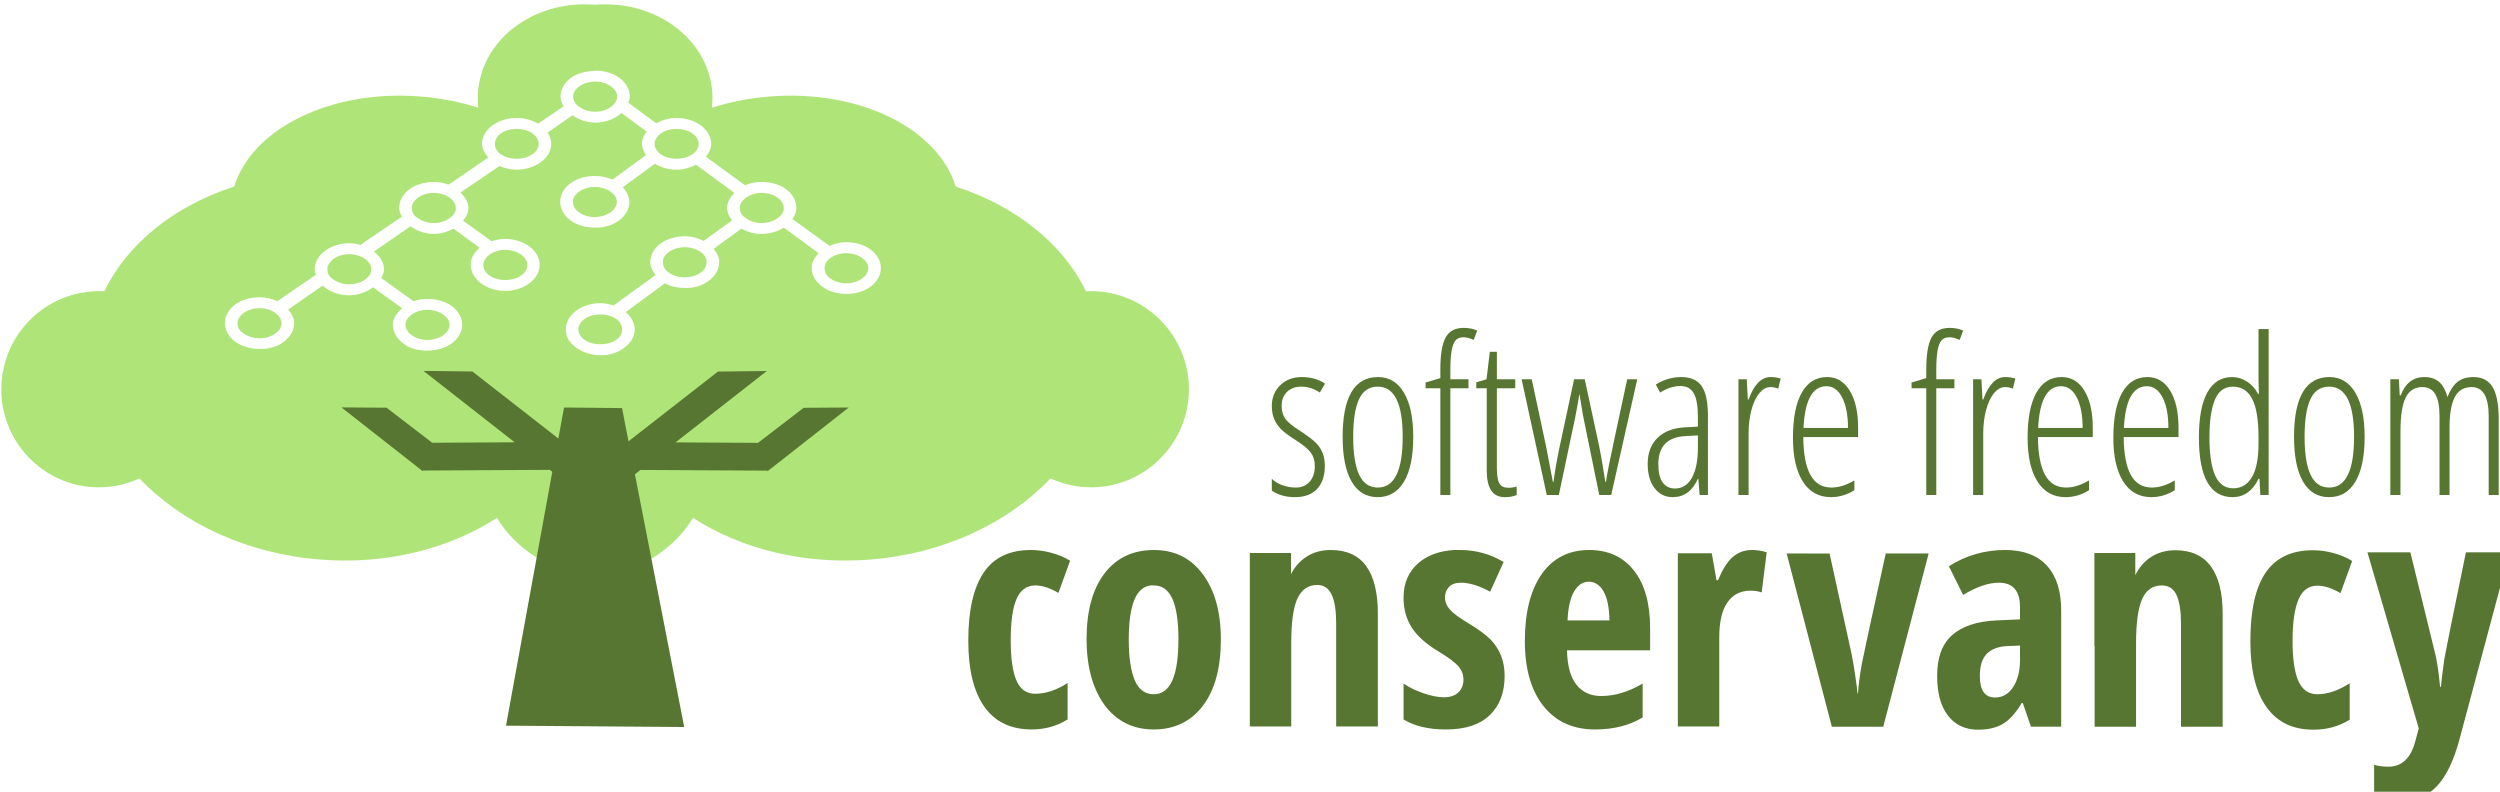 <?xml version="1.0" encoding="UTF-8" standalone="no"?>
<!-- Created with Inkscape (http://www.inkscape.org/) -->

<svg
   xmlns:dc="http://purl.org/dc/elements/1.1/"
   xmlns:cc="http://creativecommons.org/ns#"
   xmlns:rdf="http://www.w3.org/1999/02/22-rdf-syntax-ns#"
   xmlns:svg="http://www.w3.org/2000/svg"
   xmlns="http://www.w3.org/2000/svg"
   xmlns:sodipodi="http://sodipodi.sourceforge.net/DTD/sodipodi-0.dtd"
   xmlns:inkscape="http://www.inkscape.org/namespaces/inkscape"
   width="82.953mm"
   height="26.27mm"
   viewBox="0 0 82.953 26.27"
   version="1.1"
   id="svg982"
   inkscape:version="0.92.3 (2405546, 2018-03-11)"
   sodipodi:docname="sfconservancy.svg">
  <defs
     id="defs976" />
  <sodipodi:namedview
     id="base"
     pagecolor="#ffffff"
     bordercolor="#666666"
     borderopacity="1.0"
     inkscape:pageopacity="0.0"
     inkscape:pageshadow="2"
     inkscape:zoom="2.1615234"
     inkscape:cx="225.74457"
     inkscape:cy="277.04662"
     inkscape:document-units="mm"
     inkscape:current-layer="layer1"
     showgrid="false"
     fit-margin-top="0"
     fit-margin-left="0"
     fit-margin-right="0"
     fit-margin-bottom="0"
     inkscape:window-width="3200"
     inkscape:window-height="1771"
     inkscape:window-x="0"
     inkscape:window-y="2160"
     inkscape:window-maximized="1" />
  <g
     inkscape:label="Layer 1"
     inkscape:groupmode="layer"
     id="layer1"
     transform="translate(-0.142,-270.645)">
    <g
       id="g4365"
       transform="matrix(0.102,0,0,0.102,-10.589,235.635)">
      <path
         inkscape:connector-curvature="0"
         style="fill:#afe478;fill-opacity:1;fill-rule:evenodd;stroke:none"
         d="m 294.873,344.654 c -17.996,0.203 -32.918,12.382 -34.164,28.452 -0.136,1.756 -0.082,3.472 0.108,5.173 -5.894,-1.888 -12.254,-3.144 -18.968,-3.664 -29.235,-2.267 -54.666,10.514 -60.461,29.314 -19.335,6.262 -34.682,18.44 -42.247,34.056 -17.17,-0.894 -32.07,12.147 -33.41,29.422 -1.361,17.549 11.692,32.914 29.207,34.272 5.543,0.43 10.9,-0.65 15.627,-2.802 13.679,14.401 34.762,24.529 58.952,26.404 21.791,1.69 42.023,-3.657 57.335,-13.579 6.05,10.001 17.285,17.4 30.715,19.399 v 0.323 c 0.401,-0.039 0.788,-0.167 1.186,-0.216 0.405,0.05 0.776,0.175 1.185,0.216 v -0.323 c 13.452,-1.989 24.659,-9.386 30.715,-19.399 15.313,9.923 35.652,15.269 57.443,13.579 24.19,-1.876 45.165,-12.004 58.844,-26.404 4.728,2.152 10.085,3.232 15.627,2.802 17.514,-1.358 30.675,-16.723 29.314,-34.272 -1.339,-17.275 -16.24,-30.316 -33.41,-29.422 -7.565,-15.616 -23.02,-27.795 -42.355,-34.056 -5.795,-18.801 -31.118,-31.581 -60.353,-29.314 -6.714,0.521 -13.074,1.776 -18.968,3.664 0.19,-1.701 0.244,-3.418 0.108,-5.173 -1.246,-16.07 -16.276,-28.249 -34.272,-28.452 -1.2,-0.014 -2.441,0.014 -3.664,0.108 -0.072,0.007 -0.144,-0.007 -0.216,0 -0.072,-0.007 -0.143,0.007 -0.216,0 -1.223,-0.095 -2.465,-0.122 -3.664,-0.108 z m 3.449,21.555 h 0.539 c 3.054,0 5.822,0.859 7.867,2.371 2.046,1.512 3.341,3.666 3.341,6.035 0,0.699 -0.217,1.389 -0.431,2.048 l 9.053,6.682 c 1.883,-1.056 4.069,-1.724 6.574,-1.724 3.053,0 5.822,0.867 7.867,2.371 2.046,1.504 3.449,3.666 3.449,6.035 0,1.559 -0.75,2.954 -1.724,4.203 l 12.717,9.269 c 1.61,-0.674 3.42,-1.078 5.389,-1.078 3.054,0 5.93,0.859 7.975,2.371 2.046,1.512 3.341,3.666 3.341,6.035 0,1.338 -0.562,2.554 -1.293,3.664 l 12.071,8.73 c 1.629,-0.693 3.499,-1.186 5.496,-1.186 3.054,0 5.822,0.859 7.867,2.371 2.046,1.512 3.341,3.666 3.341,6.035 0,2.369 -1.295,4.523 -3.341,6.035 -2.046,1.512 -4.814,2.371 -7.867,2.371 -3.054,0 -5.822,-0.859 -7.867,-2.371 -2.046,-1.512 -3.449,-3.666 -3.449,-6.035 0,-1.829 0.966,-3.483 2.263,-4.85 l -11.316,-8.299 c -1.96,1.237 -4.485,2.048 -7.221,2.048 -2.494,0 -4.697,-0.678 -6.574,-1.724 l -9.053,6.574 c 0.781,0.953 1.453,1.983 1.724,3.125 0.09,0.381 0.108,0.781 0.108,1.185 0,2.369 -1.295,4.523 -3.341,6.035 -1.023,0.756 -2.227,1.428 -3.557,1.832 -0.665,0.202 -1.327,0.327 -2.048,0.431 -0.721,0.104 -1.5,0.108 -2.263,0.108 -2.402,0 -4.63,-0.533 -6.466,-1.509 l -12.717,9.376 c 1.311,1.105 2.286,2.56 2.694,4.095 0.136,0.512 0.216,0.968 0.216,1.509 0,2.369 -1.295,4.415 -3.341,5.928 -0.511,0.378 -1.022,0.774 -1.617,1.078 -1.19,0.607 -2.546,1.065 -3.988,1.293 -0.721,0.114 -1.5,0.108 -2.263,0.108 -3.054,0 -5.822,-0.967 -7.867,-2.479 -1.023,-0.756 -1.899,-1.59 -2.479,-2.587 -0.29,-0.498 -0.493,-1.068 -0.647,-1.617 -0.153,-0.549 -0.216,-1.132 -0.216,-1.724 0,-2.369 1.295,-4.523 3.341,-6.035 2.046,-1.512 4.814,-2.479 7.867,-2.479 1.524,0 2.983,0.337 4.311,0.754 l 13.687,-9.915 c -0.489,-0.623 -0.877,-1.241 -1.186,-1.94 -0.309,-0.699 -0.539,-1.481 -0.539,-2.263 0,-2.369 1.295,-4.531 3.341,-6.035 0.511,-0.376 1.022,-0.677 1.617,-0.97 1.785,-0.878 3.961,-1.401 6.251,-1.401 2.296,0 4.35,0.61 6.143,1.509 l 9.269,-6.682 c -0.452,-0.604 -0.894,-1.255 -1.186,-1.94 -0.291,-0.685 -0.431,-1.405 -0.431,-2.155 0,-1.853 1.042,-3.47 2.371,-4.85 l -12.502,-9.161 c -1.825,0.952 -3.991,1.617 -6.359,1.617 -2.687,0 -5.061,-0.742 -7.005,-1.94 l -10.454,7.652 c 0.934,1.009 1.626,2.179 1.94,3.449 0.105,0.423 0.216,0.846 0.216,1.293 0,2.369 -1.295,4.523 -3.341,6.035 -0.511,0.378 -1.119,0.785 -1.724,1.078 -1.21,0.586 -2.526,0.977 -3.988,1.186 -0.731,0.104 -1.5,0.108 -2.263,0.108 -3.054,0 -5.822,-0.859 -7.867,-2.371 -2.046,-1.512 -3.341,-3.666 -3.341,-6.035 0,-2.369 1.295,-4.531 3.341,-6.035 2.046,-1.504 4.815,-2.371 7.867,-2.371 2.105,0 4.129,0.421 5.82,1.186 l 10.885,-7.975 c -0.735,-1.115 -1.293,-2.323 -1.293,-3.664 0,-0.365 0.035,-0.727 0.108,-1.078 0.223,-1.052 0.757,-2.029 1.401,-2.91 l -8.191,-6.035 c -2.081,1.866 -5.075,3.125 -8.514,3.125 -2.863,0 -5.436,-1.025 -7.436,-2.371 l -8.083,5.604 c 0.714,1.103 1.186,2.346 1.186,3.664 0,2.369 -1.295,4.416 -3.341,5.928 -2.046,1.512 -4.814,2.479 -7.867,2.479 -2.039,0 -3.949,-0.465 -5.604,-1.186 l -12.717,8.622 c 1.416,1.403 2.587,3.037 2.587,4.958 0,0.386 -0.021,0.816 -0.108,1.186 -0.26,1.108 -0.898,2.086 -1.617,3.018 l 9.269,6.682 c 1.37,-0.45 2.831,-0.754 4.419,-0.754 3.054,0 5.822,0.967 7.867,2.479 2.046,1.512 3.341,3.558 3.341,5.928 0,2.369 -1.295,4.523 -3.341,6.035 -2.046,1.512 -4.814,2.479 -7.867,2.479 -3.054,0 -5.83,-0.966 -7.867,-2.479 -2.038,-1.512 -3.341,-3.667 -3.341,-6.035 0,-1.086 0.247,-2.1 0.754,-3.018 0.254,-0.459 0.615,-0.878 0.97,-1.293 0.355,-0.415 0.746,-0.816 1.186,-1.186 l -8.514,-6.251 c -1.831,0.964 -3.973,1.724 -6.359,1.724 -2.956,0 -5.631,-1.054 -7.652,-2.479 l -11.855,8.191 c 1.432,1.122 2.556,2.597 3.018,4.203 0.154,0.536 0.216,1.047 0.216,1.617 0,1.03 -0.414,1.9 -0.862,2.802 l 10.454,7.544 c 1.406,-0.476 2.891,-0.754 4.526,-0.754 3.054,0 5.93,0.859 7.975,2.371 2.046,1.512 3.341,3.666 3.341,6.035 0,2.369 -1.295,4.531 -3.341,6.035 -2.046,1.504 -4.922,2.371 -7.975,2.371 -1.526,0 -2.981,-0.134 -4.311,-0.539 -0.665,-0.202 -1.345,-0.462 -1.94,-0.754 -0.595,-0.293 -1.105,-0.702 -1.617,-1.078 -2.046,-1.504 -3.341,-3.666 -3.341,-6.035 0,-2.112 1.341,-3.921 3.018,-5.389 l -9.484,-6.79 c -2.041,1.507 -4.711,2.587 -7.76,2.587 -3.488,0 -6.544,-1.214 -8.622,-3.125 l -11.208,7.76 c 0.543,0.645 1.052,1.419 1.401,2.155 0.175,0.368 0.334,0.687 0.431,1.078 0.097,0.391 0.108,0.771 0.108,1.185 0,2.37 -1.295,4.531 -3.341,6.035 -0.511,0.376 -1.022,0.785 -1.617,1.078 -1.19,0.586 -2.546,0.976 -3.988,1.186 -0.721,0.105 -1.5,0.108 -2.263,0.108 -3.053,0 -5.929,-0.867 -7.975,-2.371 -2.046,-1.504 -3.341,-3.666 -3.341,-6.035 0,-2.369 1.295,-4.523 3.341,-6.035 2.046,-1.512 4.921,-2.371 7.975,-2.371 2.128,0 4.005,0.512 5.712,1.293 l 12.609,-8.622 c -0.179,-0.572 -0.431,-1.091 -0.431,-1.724 0,-2.369 1.295,-4.523 3.341,-6.035 2.046,-1.512 4.814,-2.479 7.867,-2.479 1.302,0 2.602,0.23 3.772,0.539 l 1.724,-1.293 0.216,-0.108 11.424,-7.76 c -0.453,-0.914 -0.862,-1.876 -0.862,-2.91 0,-2.369 1.295,-4.523 3.341,-6.035 2.046,-1.512 4.921,-2.371 7.975,-2.371 1.733,0 3.27,0.331 4.742,0.862 l 1.509,-0.97 11.424,-7.867 c -1.101,-1.297 -2.048,-2.748 -2.048,-4.419 0,-2.369 1.403,-4.531 3.449,-6.035 2.046,-1.504 4.815,-2.371 7.867,-2.371 2.619,0 4.969,0.687 6.897,1.832 l 8.299,-5.604 c -0.542,-0.985 -0.97,-2.095 -0.97,-3.233 0,-2.369 1.295,-4.523 3.341,-6.035 1.911,-1.413 4.618,-2.151 7.436,-2.263 v -0.108 z m 0.539,3.557 c -2.089,0 -4.016,0.678 -5.281,1.617 -0.953,0.707 -1.584,1.51 -1.832,2.371 -0.083,0.287 -0.108,0.555 -0.108,0.862 0,0.922 0.353,1.803 1.078,2.587 0.241,0.261 0.545,0.519 0.862,0.754 0.948,0.703 2.289,1.274 3.772,1.509 0.494,0.078 0.987,0.108 1.509,0.108 2.089,0 3.899,-0.676 5.173,-1.617 1.28,-0.945 1.94,-2.12 1.94,-3.341 0,-1.22 -0.66,-2.288 -1.94,-3.233 -1.275,-0.941 -3.084,-1.617 -5.173,-1.617 z m -25.542,15.412 c -2.09,0 -4.015,0.577 -5.281,1.509 -0.954,0.703 -1.507,1.586 -1.724,2.479 -0.072,0.298 -0.108,0.555 -0.108,0.862 0,0.922 0.276,1.803 0.97,2.587 0.231,0.261 0.545,0.519 0.862,0.754 1.265,0.938 3.192,1.509 5.281,1.509 2.089,0 3.899,-0.568 5.173,-1.509 1.28,-0.945 1.94,-2.121 1.94,-3.341 0,-1.22 -0.658,-2.402 -1.94,-3.341 -1.275,-0.935 -3.083,-1.509 -5.173,-1.509 z m 51.947,0 c -2.09,0 -3.908,0.577 -5.173,1.509 -0.954,0.703 -1.585,1.586 -1.832,2.479 -0.082,0.298 -0.108,0.555 -0.108,0.862 0,0.922 0.353,1.803 1.078,2.587 0.241,0.261 0.545,0.519 0.862,0.754 1.265,0.938 3.084,1.509 5.173,1.509 2.089,0 4.006,-0.568 5.281,-1.509 1.28,-0.945 1.94,-2.121 1.94,-3.341 0,-1.22 -0.658,-2.402 -1.94,-3.341 -1.275,-0.935 -3.191,-1.509 -5.281,-1.509 z m -26.62,18.86 c -2.09,0 -3.898,0.682 -5.173,1.617 -0.961,0.704 -1.587,1.51 -1.832,2.371 -0.082,0.287 -0.108,0.557 -0.108,0.862 0,0.915 0.352,1.8 1.078,2.587 0.242,0.262 0.542,0.518 0.862,0.754 0.956,0.706 2.214,1.275 3.664,1.509 0.483,0.078 0.987,0.108 1.509,0.108 2.089,0 4.016,-0.678 5.281,-1.617 1.27,-0.942 1.94,-2.112 1.94,-3.341 0,-1.229 -0.668,-2.297 -1.94,-3.233 -1.266,-0.932 -3.191,-1.617 -5.281,-1.617 z m -52.27,1.94 c -2.09,0 -4.015,0.684 -5.281,1.617 -0.954,0.702 -1.585,1.586 -1.832,2.479 -0.082,0.298 -0.108,0.555 -0.108,0.862 0,0.922 0.353,1.833 1.078,2.587 0.241,0.251 0.545,0.411 0.862,0.647 0.948,0.703 2.289,1.274 3.772,1.509 0.494,0.078 0.987,0.108 1.509,0.108 2.089,0 3.899,-0.676 5.173,-1.617 1.28,-0.945 1.94,-2.013 1.94,-3.233 0,-1.22 -0.658,-2.402 -1.94,-3.341 -1.276,-0.935 -3.083,-1.617 -5.173,-1.617 z m 106.588,0 c -2.09,0 -3.898,0.682 -5.173,1.617 -0.961,0.705 -1.587,1.588 -1.832,2.479 -0.082,0.297 -0.108,0.557 -0.108,0.862 0,0.915 0.352,1.83 1.078,2.587 0.242,0.252 0.542,0.41 0.862,0.647 0.956,0.706 2.214,1.275 3.664,1.509 0.483,0.078 0.987,0.108 1.509,0.108 2.089,0 4.016,-0.679 5.281,-1.617 1.27,-0.942 1.94,-2.004 1.94,-3.233 0,-1.229 -0.668,-2.404 -1.94,-3.341 -1.265,-0.932 -3.191,-1.617 -5.281,-1.617 z m -25.003,17.675 c -2.09,0 -4.015,0.684 -5.281,1.617 -0.954,0.703 -1.507,1.508 -1.724,2.371 -0.072,0.288 -0.108,0.555 -0.108,0.862 0,0.922 0.276,1.803 0.97,2.587 0.231,0.261 0.545,0.519 0.862,0.754 0.948,0.703 2.289,1.274 3.772,1.509 0.494,0.078 0.987,0.108 1.509,0.108 2.089,0 4.006,-0.676 5.281,-1.617 1.28,-0.945 1.832,-2.121 1.832,-3.341 0,-1.22 -0.551,-2.294 -1.832,-3.233 -1.275,-0.935 -3.191,-1.617 -5.281,-1.617 z m -58.413,0.862 c -2.089,0 -3.909,0.679 -5.173,1.617 -0.953,0.707 -1.584,1.587 -1.832,2.479 -0.083,0.297 -0.108,0.555 -0.108,0.862 0,1.229 0.67,2.399 1.94,3.341 0.948,0.704 2.212,1.197 3.664,1.401 0.484,0.068 0.987,0.108 1.509,0.108 2.089,0 4.006,-0.568 5.281,-1.509 1.28,-0.945 1.94,-2.121 1.94,-3.341 0,-1.22 -0.66,-2.396 -1.94,-3.341 -1.275,-0.941 -3.192,-1.617 -5.281,-1.617 z m 111.007,1.078 c -2.09,0 -4.015,0.684 -5.281,1.617 -0.954,0.703 -1.507,1.508 -1.724,2.371 -0.072,0.288 -0.108,0.555 -0.108,0.862 0,0.922 0.276,1.803 0.97,2.587 0.231,0.261 0.545,0.519 0.862,0.754 0.948,0.703 2.289,1.274 3.772,1.509 0.494,0.078 0.987,0.108 1.509,0.108 2.089,0 3.908,-0.679 5.173,-1.617 1.27,-0.943 1.94,-2.111 1.94,-3.341 0,-1.229 -0.668,-2.296 -1.94,-3.233 -1.266,-0.932 -3.083,-1.617 -5.173,-1.617 z m -161.768,0.323 c -2.089,0 -3.908,0.678 -5.173,1.617 -0.953,0.707 -1.584,1.587 -1.832,2.479 -0.083,0.297 -0.108,0.555 -0.108,0.862 0,0.922 0.353,1.834 1.078,2.587 0.241,0.251 0.544,0.412 0.862,0.647 0.949,0.699 2.212,1.273 3.664,1.509 0.484,0.079 0.986,0.108 1.509,0.108 2.09,0 4.015,-0.684 5.281,-1.617 1.272,-0.937 1.94,-2.004 1.94,-3.233 0,-1.229 -0.67,-2.399 -1.94,-3.341 -1.265,-0.938 -3.192,-1.617 -5.281,-1.617 z m -29.099,17.567 c -2.089,0 -4.016,0.679 -5.281,1.617 -0.953,0.707 -1.584,1.587 -1.832,2.479 -0.083,0.297 -0.108,0.555 -0.108,0.862 0,0.922 0.353,1.833 1.078,2.587 0.241,0.251 0.544,0.412 0.862,0.647 0.949,0.699 2.29,1.273 3.772,1.509 0.494,0.079 0.986,0.108 1.509,0.108 2.09,0 3.908,-0.684 5.173,-1.617 1.272,-0.937 1.94,-2.004 1.94,-3.233 0,-1.229 -0.67,-2.399 -1.94,-3.341 -1.265,-0.938 -3.084,-1.617 -5.173,-1.617 z m 54.533,0.539 c -2.089,0 -3.909,0.678 -5.173,1.617 -0.953,0.707 -1.584,1.51 -1.832,2.371 -0.083,0.287 -0.108,0.555 -0.108,0.862 0,0.615 0.213,1.268 0.539,1.832 0.163,0.282 0.297,0.493 0.539,0.754 0.241,0.261 0.544,0.52 0.862,0.754 0.949,0.699 2.212,1.273 3.664,1.509 0.484,0.079 0.986,0.108 1.509,0.108 2.09,0 4.005,-0.682 5.281,-1.617 1.282,-0.939 1.94,-2.121 1.94,-3.341 0,-1.22 -0.66,-2.288 -1.94,-3.233 -1.275,-0.941 -3.192,-1.617 -5.281,-1.617 z m 56.258,1.509 c -2.09,0 -3.898,0.574 -5.173,1.509 -0.961,0.704 -1.587,1.588 -1.832,2.479 -0.082,0.297 -0.108,0.557 -0.108,0.862 0,0.915 0.352,1.8 1.078,2.587 0.242,0.262 0.542,0.518 0.862,0.754 1.275,0.941 3.084,1.509 5.173,1.509 2.089,0 4.016,-0.571 5.281,-1.509 1.27,-0.942 1.832,-2.112 1.832,-3.341 0,-1.229 -0.561,-2.404 -1.832,-3.341 -1.265,-0.932 -3.191,-1.509 -5.281,-1.509 z"
         id="path4367" />
      <path
         inkscape:connector-curvature="0"
         style="fill:#577632;fill-opacity:1;stroke:none"
         d="M 242.969,155.625 272.625,178.844 245.812,179 230.938,167.594 216.281,167.5 l 26.375,20.688 0.312,-0.219 v 0.062 l 41.094,-0.219 0.812,0.625 -15.062,82.594 57.969,0.438 L 311.75,189.25 l 1.781,-1.406 41.125,0.219 V 188 l 0.281,0.219 26.375,-20.688 -14.656,0.094 -14.875,11.406 -26.812,-0.156 29.688,-23.219 -15.906,0.188 -29.094,22.688 -2.094,-10.812 -18.875,-0.188 -1.844,10.094 -27.969,-21.812 -15.906,-0.188 z"
         id="path4369"
         transform="translate(0,308.268)" />
    </g>
    <g
       transform="matrix(0.265,0,0,0.265,-175.075,131.099)"
       id="g3443">
      <path
         inkscape:connector-curvature="0"
         id="flowRoot3023-5-6-2-5-9-7-4-5"
         transform="translate(0,308.268)"
         d="m 790.281,287.188 c -2.674,2e-5 -4.628,0.931 -5.906,2.812 -1.278,1.882 -1.938,4.715 -1.938,8.531 0,3.647 0.681,6.431 2.031,8.312 1.35,1.882 3.323,2.812 5.906,2.812 1.648,0 3.137,-0.406 4.5,-1.25 v -4.562 c -1.415,0.909 -2.765,1.344 -4.062,1.344 -1.09,0 -1.864,-0.547 -2.344,-1.656 -0.48,-1.11 -0.719,-2.786 -0.719,-5.031 -10e-6,-2.297 0.232,-4.008 0.719,-5.156 0.487,-1.149 1.272,-1.719 2.375,-1.719 0.831,2e-5 1.798,0.302 2.875,0.938 l 1.469,-4.031 c -0.701,-0.441 -1.492,-0.766 -2.375,-1 -0.883,-0.234 -1.727,-0.344 -2.531,-0.344 z m 15.406,0 c -2.648,2e-5 -4.726,0.99 -6.219,2.969 -1.493,1.979 -2.219,4.702 -2.219,8.219 0,2.284 0.343,4.293 1.031,6 0.688,1.707 1.666,3.029 2.938,3.938 1.272,0.909 2.745,1.344 4.406,1.344 2.622,0 4.682,-0.989 6.188,-2.969 1.506,-1.979 2.25,-4.756 2.25,-8.312 -2e-5,-3.439 -0.769,-6.169 -2.281,-8.188 -1.512,-2.018 -3.537,-3 -6.094,-3 z m 22.125,0 c -1.168,2e-5 -2.162,0.279 -3.031,0.844 -0.822,0.533 -1.475,1.266 -1.938,2.188 v -2.656 h -5.125 v 0.031 h -0.031 v 21.688 h 5.188 v -10.438 c -10e-6,-2.635 0.262,-4.484 0.781,-5.594 0.519,-1.11 1.353,-1.687 2.469,-1.688 0.844,2e-5 1.436,0.414 1.812,1.219 0.376,0.805 0.562,1.992 0.562,3.562 v 12.938 h 5.219 V 295.125 c -2e-5,-2.596 -0.489,-4.588 -1.469,-5.938 -0.98,-1.35 -2.465,-2 -4.438,-2 z m 15.438,0 c -1.828,0.118 -3.299,0.651 -4.406,1.594 -1.265,1.077 -1.906,2.532 -1.906,4.375 0,1.441 0.35,2.692 1.031,3.75 0.681,1.058 1.805,2.066 3.375,3 1.181,0.714 1.996,1.319 2.438,1.812 0.441,0.493 0.656,1.057 0.656,1.719 -10e-6,0.649 -0.234,1.198 -0.656,1.594 -0.422,0.396 -1.008,0.594 -1.812,0.594 -0.727,0 -1.577,-0.176 -2.531,-0.5 -0.954,-0.324 -1.786,-0.726 -2.5,-1.219 v 4.5 c 1.402,0.844 3.171,1.25 5.312,1.25 2.414,0 4.229,-0.594 5.469,-1.781 1.239,-1.188 1.875,-2.822 1.875,-4.938 -10e-6,-0.973 -0.17,-1.836 -0.469,-2.562 -0.299,-0.727 -0.705,-1.366 -1.25,-1.938 -0.545,-0.571 -1.494,-1.276 -2.844,-2.094 -1.116,-0.675 -1.872,-1.233 -2.281,-1.688 -0.409,-0.454 -0.625,-0.978 -0.625,-1.562 -10e-6,-0.506 0.169,-0.931 0.5,-1.281 0.331,-0.35 0.838,-0.531 1.5,-0.531 1.051,2e-5 2.268,0.372 3.656,1.125 l 1.688,-3.719 c -1.7,-1.012 -3.517,-1.5 -5.438,-1.5 -0.276,0 -0.52,-0.017 -0.781,0 z m 16.938,0 c -2.531,2e-5 -4.523,0.988 -5.938,3 -1.415,2.012 -2.125,4.824 -2.125,8.406 0,3.53 0.811,6.26 2.375,8.188 1.564,1.927 3.694,2.875 6.406,2.875 2.323,0 4.307,-0.501 5.969,-1.5 v -4.25 c -1.765,1.051 -3.5,1.562 -5.188,1.562 -1.324,0 -2.341,-0.465 -3.094,-1.406 -0.753,-0.941 -1.149,-2.379 -1.188,-4.312 H 867.812 V 297 c -2e-5,-3.102 -0.668,-5.53 -2.031,-7.25 -1.363,-1.72 -3.232,-2.562 -5.594,-2.562 z m 20.344,0 c -0.896,2e-5 -1.7,0.291 -2.375,0.875 -0.675,0.584 -1.273,1.543 -1.844,2.906 h -0.188 l -0.594,-3.375 h -4.25 v 21.688 h 5.188 V 298.125 c -10e-6,-1.895 0.325,-3.351 1,-4.344 0.675,-0.993 1.647,-1.5 2.906,-1.5 0.584,2e-5 1.043,0.089 1.406,0.219 l 0.625,-5.031 c -0.61,-0.195 -1.239,-0.281 -1.875,-0.281 z m -20.406,3.969 c 0.792,2e-5 1.421,0.432 1.875,1.25 0.454,0.818 0.693,2.01 0.719,3.594 h -5.25 c 0.078,-1.648 0.364,-2.871 0.844,-3.656 0.48,-0.785 1.073,-1.187 1.812,-1.188 z M 805.25,291.625 c 0.127,-0.018 0.27,0 0.406,0 1.077,2e-5 1.844,0.565 2.344,1.688 0.5,1.123 0.75,2.791 0.75,5.062 -10e-6,4.569 -1.017,6.875 -3.094,6.875 -1.09,0 -1.882,-0.595 -2.375,-1.75 -0.493,-1.155 -0.75,-2.867 -0.75,-5.125 -10e-6,-2.271 0.257,-3.94 0.75,-5.062 0.432,-0.982 1.08,-1.565 1.969,-1.688 z"
         style="font-style:normal;font-variant:normal;font-weight:bold;font-stretch:normal;font-size:48px;line-height:125%;font-family:'Open Sans Condensed';-inkscape-font-specification:'Open Sans Condensed, Bold';text-align:start;letter-spacing:0px;word-spacing:0px;writing-mode:lr-tb;text-anchor:start;fill:#577632;fill-opacity:1;stroke:none" />
      <path
         inkscape:connector-curvature="0"
         id="flowRoot3023-5-6-2-5-9-7-1-4-1"
         transform="translate(0,308.268)"
         d="m 912.25,287.188 c -2.531,2e-5 -4.877,0.668 -7.031,2.031 L 907,292.812 c 1.687,-1.012 3.171,-1.531 4.469,-1.531 1.752,2e-5 2.656,1.007 2.656,3.031 v 1.562 L 911.219,296 c -2.492,0.117 -4.341,0.734 -5.594,1.844 -1.252,1.11 -1.875,2.809 -1.875,5.094 0,2.129 0.429,3.775 1.344,4.969 0.915,1.194 2.185,1.781 3.781,1.781 1.246,0 2.276,-0.239 3.094,-0.719 0.818,-0.48 1.609,-1.353 2.375,-2.625 h 0.125 L 915.5,309.312 h 3.781 V 294.75 c -2e-5,-2.414 -0.581,-4.276 -1.781,-5.594 -1.201,-1.317 -2.953,-1.969 -5.25,-1.969 z m 21.344,0.031 c -1.168,2e-5 -2.193,0.279 -3.062,0.844 -0.851,0.553 -1.503,1.312 -1.969,2.281 v -2.781 h -5.125 v 11.656 h 0.031 v 10.094 h 5.188 V 298.906 c -10e-6,-2.635 0.262,-4.515 0.781,-5.625 0.519,-1.11 1.321,-1.656 2.438,-1.656 0.844,2e-5 1.467,0.383 1.844,1.188 0.376,0.805 0.562,1.992 0.562,3.562 v 12.938 H 939.5 V 295.156 c -2e-5,-2.596 -0.489,-4.556 -1.469,-5.906 -0.98,-1.35 -2.465,-2.031 -4.438,-2.031 z m 17.219,0 c -2.674,2e-5 -4.659,0.931 -5.938,2.812 -1.278,1.882 -1.906,4.747 -1.906,8.562 0,3.647 0.681,6.399 2.031,8.281 1.35,1.882 3.292,2.812 5.875,2.812 1.648,0 3.168,-0.406 4.531,-1.25 v -4.562 c -1.415,0.909 -2.765,1.375 -4.062,1.375 -1.09,0 -1.895,-0.578 -2.375,-1.688 -0.48,-1.11 -0.719,-2.786 -0.719,-5.031 -10e-6,-2.297 0.263,-4.008 0.75,-5.156 0.487,-1.149 1.272,-1.719 2.375,-1.719 0.831,2e-5 1.798,0.302 2.875,0.938 l 1.469,-4.031 c -0.701,-0.441 -1.492,-0.766 -2.375,-1 -0.883,-0.234 -1.727,-0.344 -2.531,-0.344 z m -65.906,0.406 5.656,21.688 H 897 l 5.688,-21.688 h -5.375 c -1.895,8.631 -2.896,13.234 -3,13.844 -0.104,0.61 -0.215,1.304 -0.312,2.031 -0.097,0.727 -0.143,1.267 -0.156,1.656 h -0.062 c -0.039,-0.493 -0.15,-1.284 -0.312,-2.406 -0.162,-1.123 -0.321,-1.978 -0.438,-2.562 l -2.75,-12.562 z M 914.125,299.156 v 1.812 c -10e-6,1.415 -0.31,2.556 -0.875,3.406 -0.565,0.85 -1.303,1.281 -2.25,1.281 -1.272,0 -1.906,-0.896 -1.906,-2.688 -10e-6,-1.207 0.261,-2.109 0.812,-2.719 0.552,-0.61 1.413,-0.966 2.594,-1.031 z"
         style="font-style:normal;font-variant:normal;font-weight:bold;font-stretch:normal;font-size:48px;line-height:125%;font-family:'Open Sans Condensed';-inkscape-font-specification:'Open Sans Condensed, Bold';text-align:start;letter-spacing:0px;word-spacing:0px;writing-mode:lr-tb;text-anchor:start;fill:#577632;fill-opacity:1;stroke:none" />
      <g
         transform="matrix(0.831,0,0,0.831,1795.743,-128.906)"
         style="font-style:normal;font-variant:normal;font-weight:bold;font-stretch:normal;font-size:48px;line-height:125%;font-family:'Open Sans Condensed';-inkscape-font-specification:'Open Sans Condensed, Bold';text-align:start;letter-spacing:0px;word-spacing:0px;writing-mode:lr-tb;text-anchor:start;fill:#577632;fill-opacity:1;stroke:none"
         id="flowRoot3023-5-6-2-5-9-7-1-5-1-3">
        <path
           inkscape:connector-curvature="0"
           d="m -1008.562,872.029 h 6.469 l 3.609,14.742 c 0.359,1.313 0.648,3.148 0.867,5.508 h 0.141 c 0.016,-0.375 0.086,-1.043 0.211,-2.004 0.125,-0.961 0.227,-1.715 0.305,-2.262 0.078,-0.547 1.156,-5.875 3.234,-15.984 h 6.562 l -7.477,27.984 c -0.906,3.437 -2.109,5.906 -3.609,7.406 -1.5,1.5 -3.5,2.25 -6,2.25 -1.234,-10e-6 -2.336,-0.133 -3.305,-0.398 v -5.227 c 0.641,0.187 1.359,0.281 2.156,0.281 2.094,-10e-6 3.469,-1.375 4.125,-4.125 l 0.445,-1.641 z"
           id="path3407" />
      </g>
    </g>
    <g
       transform="matrix(0.151,0,0,0.151,199.984,172.162)"
       style="font-style:normal;font-variant:normal;font-weight:300;font-stretch:normal;font-size:48px;line-height:125%;font-family:'Open Sans Condensed Light';-inkscape-font-specification:'Open Sans Condensed Light, Light';text-align:start;letter-spacing:0px;word-spacing:0px;writing-mode:lr-tb;text-anchor:start;fill:#577632;fill-opacity:1;stroke:none"
       id="flowRoot3013-0-3-7-9-7-8-1-7">
      <path
         inkscape:connector-curvature="0"
         d="m -1032.336,754.607 c -10e-5,2.141 -0.563,3.816 -1.688,5.027 -1.125,1.211 -2.75,1.816 -4.875,1.816 -1.156,0 -2.172,-0.148 -3.047,-0.445 -0.875,-0.297 -1.555,-0.625 -2.039,-0.984 v -2.602 c 0.578,0.578 1.344,1.043 2.297,1.395 0.953,0.352 1.93,0.527 2.93,0.527 1.312,0 2.344,-0.43 3.094,-1.289 0.75,-0.859 1.125,-2.008 1.125,-3.445 0,-1.125 -0.27,-2.074 -0.809,-2.848 -0.539,-0.773 -1.566,-1.652 -3.082,-2.637 -1.734,-1.094 -2.918,-1.969 -3.551,-2.625 -0.633,-0.656 -1.125,-1.391 -1.476,-2.203 -0.352,-0.812 -0.527,-1.781 -0.527,-2.906 0,-1.828 0.617,-3.34 1.852,-4.535 1.234,-1.195 2.805,-1.793 4.711,-1.793 2.047,3e-5 3.758,0.484 5.133,1.453 l -1.148,1.945 c -1.281,-0.859 -2.641,-1.289 -4.078,-1.289 -1.312,2e-5 -2.359,0.387 -3.141,1.16 -0.781,0.773 -1.172,1.793 -1.172,3.059 0,1.125 0.266,2.066 0.797,2.824 0.531,0.758 1.656,1.676 3.375,2.754 1.688,1.109 2.844,1.996 3.469,2.66 0.625,0.664 1.09,1.398 1.395,2.203 0.305,0.805 0.457,1.73 0.457,2.777 z"
         id="path3376" />
      <path
         inkscape:connector-curvature="0"
         d="m -1012.906,748.209 c -10e-5,4.281 -0.676,7.559 -2.027,9.832 -1.352,2.273 -3.285,3.41 -5.801,3.41 -2.484,0 -4.387,-1.137 -5.707,-3.41 -1.32,-2.273 -1.98,-5.551 -1.98,-9.832 0,-8.766 2.594,-13.148 7.781,-13.148 2.438,3e-5 4.336,1.148 5.695,3.445 1.359,2.297 2.039,5.531 2.039,9.703 z m -13.195,0 c 0,3.672 0.438,6.445 1.312,8.32 0.875,1.875 2.242,2.812 4.102,2.812 3.641,0 5.461,-3.711 5.461,-11.133 0,-7.359 -1.82,-11.039 -5.461,-11.039 -1.906,2e-5 -3.285,0.922 -4.137,2.766 -0.852,1.844 -1.277,4.602 -1.277,8.273 z"
         id="path3378" />
      <path
         inkscape:connector-curvature="0"
         d="m -1000.766,737.521 h -3.984 v 23.461 h -2.203 v -23.461 h -3.234 v -1.266 l 3.234,-0.961 v -1.922 c 0,-3.234 0.383,-5.562 1.148,-6.984 0.766,-1.422 2.094,-2.133 3.984,-2.133 1.094,3e-5 2.086,0.195 2.977,0.586 l -0.773,2.062 c -0.828,-0.391 -1.578,-0.586 -2.25,-0.586 -0.766,3e-5 -1.344,0.227 -1.734,0.68 -0.391,0.453 -0.68,1.188 -0.867,2.203 -0.188,1.016 -0.281,2.422 -0.281,4.219 v 2.133 h 3.984 z"
         id="path3380" />
      <path
         inkscape:connector-curvature="0"
         d="m -992,759.388 c 0.687,0 1.297,-0.094 1.828,-0.281 v 1.875 c -0.688,0.312 -1.57,0.469 -2.648,0.469 -2.625,0 -3.938,-1.961 -3.938,-5.883 v -18.047 h -2.297 v -1.312 l 2.25,-0.656 0.727,-6.047 h 1.547 v 6.047 H -990.5 v 1.969 h -4.031 v 17.414 c -10e-6,1.719 0.187,2.891 0.562,3.516 0.375,0.625 1.031,0.938 1.969,0.938 z"
         id="path3382" />
      <path
         inkscape:connector-curvature="0"
         d="m -972.031,760.982 -3.516,-17.227 c -0.031,-0.125 -0.059,-0.258 -0.082,-0.398 -0.024,-0.141 -0.27,-1.641 -0.738,-4.5 h -0.047 l -0.328,1.992 -0.539,2.906 -3.633,17.227 h -2.648 l -5.531,-25.43 h 2.227 l 3.164,14.812 1.477,7.734 h 0.141 c 0.281,-2.234 0.734,-4.828 1.359,-7.781 l 3.164,-14.766 h 2.344 l 3.188,14.812 c 0.25,1.109 0.695,3.688 1.336,7.734 h 0.141 c 0.047,-0.516 0.277,-1.812 0.691,-3.891 0.414,-2.078 1.738,-8.297 3.973,-18.656 h 2.203 l -5.719,25.43 z"
         id="path3384" />
      <path
         inkscape:connector-curvature="0"
         d="m -949.977,760.982 -0.281,-3.562 h -0.094 c -1.219,2.688 -3.063,4.031 -5.531,4.031 -1.656,0 -2.988,-0.66 -3.996,-1.98 -1.008,-1.32 -1.512,-3.09 -1.512,-5.309 -10e-6,-2.422 0.727,-4.34 2.18,-5.754 1.453,-1.414 3.492,-2.184 6.117,-2.309 l 2.742,-0.141 v -2.109 c -2e-5,-2.375 -0.297,-4.105 -0.891,-5.191 -0.594,-1.086 -1.578,-1.629 -2.953,-1.629 -1.453,3e-5 -2.938,0.477 -4.453,1.43 l -0.961,-1.758 c 1.766,-1.094 3.617,-1.641 5.555,-1.641 2.094,3e-5 3.602,0.66 4.523,1.98 0.922,1.32 1.383,3.527 1.383,6.621 v 17.32 z m -5.414,-1.43 c 1.594,0 2.832,-0.785 3.715,-2.355 0.883,-1.57 1.324,-3.793 1.324,-6.668 v -2.648 L -953,748.021 c -2.047,0.109 -3.566,0.676 -4.559,1.699 -0.992,1.023 -1.488,2.52 -1.488,4.488 -10e-6,1.844 0.328,3.195 0.984,4.055 0.656,0.859 1.547,1.289 2.672,1.289 z"
         id="path3386" />
      <path
         inkscape:connector-curvature="0"
         d="m -934.391,735.06 c 0.797,3e-5 1.539,0.109 2.227,0.328 l -0.539,2.227 c -0.563,-0.234 -1.141,-0.352 -1.734,-0.352 -0.859,2e-5 -1.66,0.441 -2.402,1.324 -0.742,0.883 -1.324,2.113 -1.746,3.691 -0.422,1.578 -0.633,3.32 -0.633,5.227 v 13.477 h -2.227 v -25.43 h 1.828 l 0.234,4.453 h 0.164 c 1.187,-3.297 2.797,-4.945 4.828,-4.945 z"
         id="path3388" />
      <path
         inkscape:connector-curvature="0"
         d="m -921.102,761.451 c -2.688,0 -4.754,-1.145 -6.199,-3.434 -1.445,-2.289 -2.168,-5.48 -2.168,-9.574 0,-4.344 0.645,-7.66 1.934,-9.949 1.289,-2.289 3.145,-3.434 5.566,-3.434 2.109,3e-5 3.773,1.004 4.992,3.012 1.219,2.008 1.828,4.715 1.828,8.121 v 2.062 h -12.047 c 0.031,3.703 0.555,6.477 1.57,8.32 1.016,1.844 2.555,2.766 4.617,2.766 1.594,0 3.273,-0.523 5.039,-1.57 v 2.156 c -1.625,1.016 -3.336,1.523 -5.133,1.523 z m -1.008,-24.375 c -3.063,2e-5 -4.742,3.055 -5.039,9.164 h 9.773 c -10e-6,-2.797 -0.426,-5.023 -1.277,-6.68 -0.852,-1.656 -2.004,-2.484 -3.457,-2.484 z"
         id="path3390" />
      <path
         inkscape:connector-curvature="0"
         d="m -893.984,737.521 h -3.984 v 23.461 h -2.203 v -23.461 h -3.234 v -1.266 l 3.234,-0.961 v -1.922 c -10e-6,-3.234 0.383,-5.562 1.148,-6.984 0.766,-1.422 2.094,-2.133 3.984,-2.133 1.094,3e-5 2.086,0.195 2.977,0.586 l -0.773,2.062 c -0.828,-0.391 -1.578,-0.586 -2.25,-0.586 -0.766,3e-5 -1.344,0.227 -1.734,0.68 -0.391,0.453 -0.68,1.188 -0.867,2.203 -0.188,1.016 -0.281,2.422 -0.281,4.219 v 2.133 h 3.984 z"
         id="path3392" />
      <path
         inkscape:connector-curvature="0"
         d="m -882.828,735.06 c 0.797,3e-5 1.539,0.109 2.227,0.328 l -0.539,2.227 c -0.563,-0.234 -1.141,-0.352 -1.734,-0.352 -0.859,2e-5 -1.66,0.441 -2.402,1.324 -0.742,0.883 -1.324,2.113 -1.746,3.691 -0.422,1.578 -0.633,3.32 -0.633,5.227 v 13.477 h -2.227 v -25.43 h 1.828 l 0.234,4.453 h 0.164 c 1.187,-3.297 2.797,-4.945 4.828,-4.945 z"
         id="path3394" />
      <path
         inkscape:connector-curvature="0"
         d="m -869.539,761.451 c -2.688,0 -4.754,-1.145 -6.199,-3.434 -1.445,-2.289 -2.168,-5.48 -2.168,-9.574 0,-4.344 0.645,-7.66 1.934,-9.949 1.289,-2.289 3.145,-3.434 5.566,-3.434 2.109,3e-5 3.773,1.004 4.992,3.012 1.219,2.008 1.828,4.715 1.828,8.121 v 2.062 h -12.047 c 0.031,3.703 0.555,6.477 1.57,8.32 1.016,1.844 2.555,2.766 4.617,2.766 1.594,0 3.273,-0.523 5.039,-1.57 v 2.156 c -1.625,1.016 -3.336,1.523 -5.133,1.523 z m -1.008,-24.375 c -3.063,2e-5 -4.742,3.055 -5.039,9.164 h 9.773 c -10e-6,-2.797 -0.426,-5.023 -1.277,-6.68 -0.852,-1.656 -2.004,-2.484 -3.457,-2.484 z"
         id="path3396" />
      <path
         inkscape:connector-curvature="0"
         d="m -850.695,761.451 c -2.688,0 -4.754,-1.145 -6.199,-3.434 -1.445,-2.289 -2.168,-5.48 -2.168,-9.574 0,-4.344 0.645,-7.66 1.934,-9.949 1.289,-2.289 3.145,-3.434 5.566,-3.434 2.109,3e-5 3.773,1.004 4.992,3.012 1.219,2.008 1.828,4.715 1.828,8.121 v 2.062 h -12.047 c 0.031,3.703 0.555,6.477 1.57,8.32 1.016,1.844 2.555,2.766 4.617,2.766 1.594,0 3.273,-0.523 5.039,-1.57 v 2.156 c -1.625,1.016 -3.336,1.523 -5.133,1.523 z m -1.008,-24.375 c -3.063,2e-5 -4.742,3.055 -5.039,9.164 h 9.773 c -10e-6,-2.797 -0.426,-5.023 -1.277,-6.68 -0.852,-1.656 -2.004,-2.484 -3.457,-2.484 z"
         id="path3398" />
      <path
         inkscape:connector-curvature="0"
         d="m -832.859,761.451 c -4.938,0 -7.406,-4.383 -7.406,-13.148 -10e-6,-4.312 0.617,-7.598 1.852,-9.855 1.234,-2.258 3.055,-3.387 5.461,-3.387 1.141,3e-5 2.223,0.328 3.246,0.984 1.023,0.656 1.84,1.563 2.449,2.719 h 0.188 l -0.094,-2.836 v -11.414 h 2.227 v 36.469 h -1.828 l -0.188,-3.562 h -0.211 c -0.609,1.297 -1.398,2.293 -2.367,2.988 -0.969,0.695 -2.078,1.043 -3.328,1.043 z m 0.141,-1.945 c 1.781,0 3.152,-0.824 4.113,-2.473 0.961,-1.648 1.441,-4.074 1.441,-7.277 v -1.453 c -2e-5,-3.844 -0.465,-6.66 -1.395,-8.449 -0.93,-1.789 -2.348,-2.684 -4.254,-2.684 -1.828,2e-5 -3.141,0.957 -3.938,2.871 -0.797,1.914 -1.195,4.684 -1.195,8.309 -1e-5,3.656 0.414,6.43 1.242,8.32 0.828,1.891 2.156,2.836 3.984,2.836 z"
         id="path3400" />
      <path
         inkscape:connector-curvature="0"
         d="m -803.844,748.209 c -2e-5,4.281 -0.676,7.559 -2.027,9.832 -1.352,2.273 -3.285,3.41 -5.801,3.41 -2.484,0 -4.387,-1.137 -5.707,-3.41 -1.32,-2.273 -1.98,-5.551 -1.98,-9.832 -10e-6,-8.766 2.594,-13.148 7.781,-13.148 2.437,3e-5 4.336,1.148 5.695,3.445 1.359,2.297 2.039,5.531 2.039,9.703 z m -13.195,0 c -1e-5,3.672 0.437,6.445 1.312,8.32 0.875,1.875 2.242,2.812 4.102,2.812 3.641,0 5.461,-3.711 5.461,-11.133 -2e-5,-7.359 -1.82,-11.039 -5.461,-11.039 -1.906,2e-5 -3.285,0.922 -4.137,2.766 -0.852,1.844 -1.277,4.602 -1.277,8.273 z"
         id="path3402" />
      <path
         inkscape:connector-curvature="0"
         d="M -776.586,760.982 V 743.662 c -2e-5,-4.266 -1.25,-6.398 -3.75,-6.398 -1.719,2e-5 -2.957,0.746 -3.715,2.238 -0.758,1.492 -1.137,3.691 -1.137,6.598 v 14.883 h -2.203 V 743.662 c -2e-5,-2.156 -0.305,-3.762 -0.914,-4.816 -0.609,-1.055 -1.555,-1.582 -2.836,-1.582 -1.688,2e-5 -2.914,0.766 -3.68,2.297 -0.766,1.531 -1.148,4.016 -1.148,7.453 v 13.969 h -2.227 v -25.43 h 1.875 l 0.188,3.539 h 0.211 c 1.016,-2.687 2.742,-4.031 5.18,-4.031 1.406,3e-5 2.516,0.375 3.328,1.125 0.812,0.75 1.398,1.844 1.758,3.281 0.609,-1.562 1.359,-2.687 2.25,-3.375 0.891,-0.687 2.047,-1.031 3.469,-1.031 1.922,3e-5 3.328,0.738 4.219,2.215 0.891,1.477 1.336,3.84 1.336,7.09 v 16.617 z"
         id="path3404" />
    </g>
  </g>
</svg>
